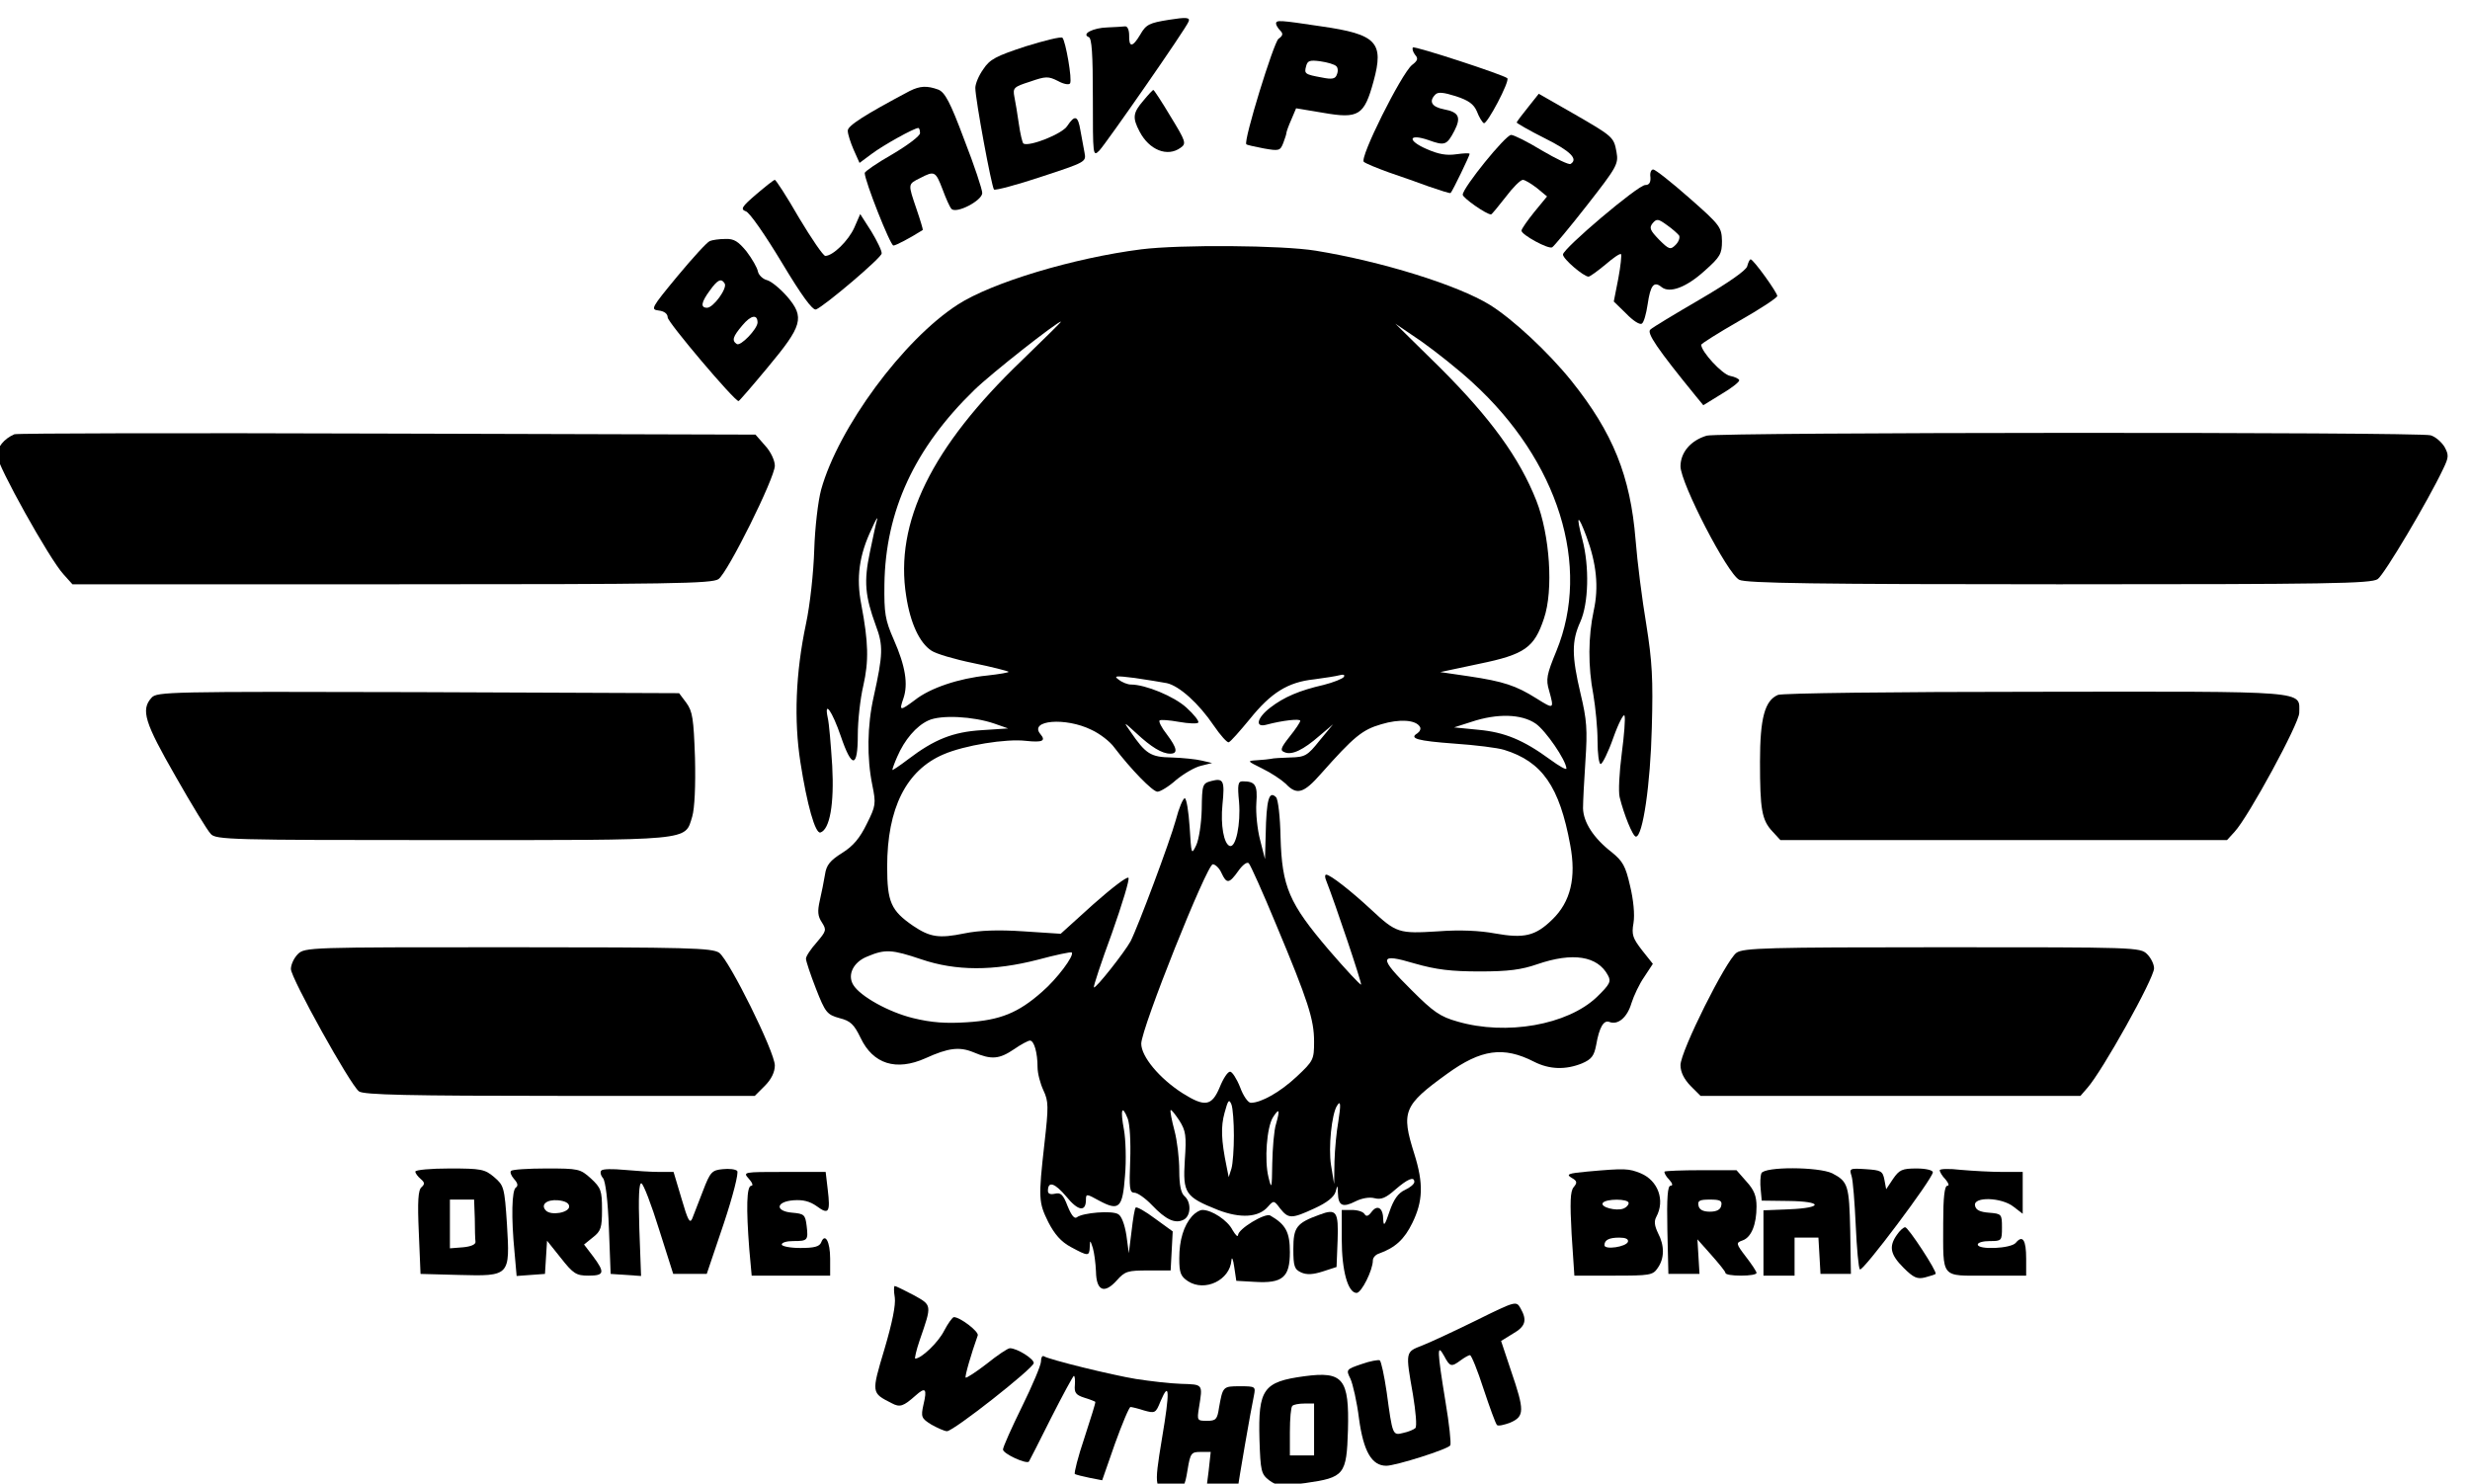 <?xml version="1.0" encoding="UTF-8" standalone="no"?>
<!-- Created with Inkscape (http://www.inkscape.org/) -->

<svg
   width="250.095mm"
   height="150.219mm"
   viewBox="0 0 250.095 150.219"
   version="1.1"
   id="svg5"
   inkscape:version="1.1.2 (b8e25be8, 2022-02-05)"
   sodipodi:docname="6wsgh.svg"
   xmlns:inkscape="http://www.inkscape.org/namespaces/inkscape"
   xmlns:sodipodi="http://sodipodi.sourceforge.net/DTD/sodipodi-0.dtd"
   xmlns="http://www.w3.org/2000/svg"
   xmlns:svg="http://www.w3.org/2000/svg">
  <sodipodi:namedview
     id="namedview7"
     pagecolor="#ffffff"
     bordercolor="#666666"
     borderopacity="1.0"
     inkscape:pageshadow="2"
     inkscape:pageopacity="0.0"
     inkscape:pagecheckerboard="0"
     inkscape:document-units="mm"
     showgrid="false"
     fit-margin-top="0"
     fit-margin-left="0"
     fit-margin-right="0"
     fit-margin-bottom="0"
     inkscape:zoom="1.050338"
     inkscape:cx="312.28043"
     inkscape:cy="273.72141"
     inkscape:window-width="2261"
     inkscape:window-height="969"
     inkscape:window-x="0"
     inkscape:window-y="25"
     inkscape:window-maximized="0"
     inkscape:current-layer="g926" />
  <defs
     id="defs2" />
  <g
     inkscape:label="Calque 1"
     inkscape:groupmode="layer"
     id="layer1"
     transform="translate(162.637,-47.461)">
    <g
       transform="matrix(0.035,0,0,-0.035,-200.032,279.171)"
       fill="#000000"
       stroke="none"
       id="g926">
      <path
         d="m 4450,6563 c -56,-9 -66,-13 -83,-43 -22,-37 -33,-38 -32,-2 0,16 -5,27 -12,26 -7,-1 -30,-2 -50,-3 -42,-1 -77,-19 -55,-28 9,-3 12,-48 12,-176 0,-168 0,-171 19,-152 21,23 251,353 258,373 5,12 -7,13 -57,5 z"
         id="path828" />
      <path
         d="m 4760,6552 c 0,-4 5,-13 12,-20 9,-9 8,-15 -5,-24 -14,-11 -102,-296 -93,-305 1,-2 24,-7 50,-12 45,-8 48,-7 57,16 5,13 9,26 9,29 0,3 6,20 14,38 l 14,33 78,-13 c 103,-18 119,-8 146,91 31,113 9,136 -151,159 -120,18 -131,19 -131,8 z m 174,-123 c 5,-4 6,-15 2,-24 -4,-13 -14,-15 -43,-9 -50,9 -52,11 -46,33 4,16 11,18 41,14 21,-3 41,-9 46,-14 z"
         id="path830" />
      <path
         d="m 4035,6486 c -85,-28 -103,-37 -122,-66 -13,-18 -23,-42 -23,-54 0,-33 47,-286 54,-294 4,-3 65,13 137,37 128,42 130,43 125,69 -3,15 -8,44 -12,65 -7,43 -16,46 -38,13 -14,-23 -110,-61 -127,-51 -3,3 -9,28 -13,56 -4,29 -10,64 -13,79 -5,26 -2,29 45,44 46,16 53,16 81,2 16,-9 32,-12 35,-7 7,10 -13,123 -22,132 -4,4 -52,-8 -107,-25 z"
         id="path832" />
      <path
         d="m 5156,6483 c -3,-3 0,-13 6,-21 10,-11 8,-17 -9,-30 -31,-26 -153,-270 -139,-280 6,-5 38,-18 71,-30 33,-11 86,-30 119,-42 32,-11 60,-20 61,-18 6,6 55,108 55,113 0,3 -17,2 -39,-1 -28,-4 -51,0 -85,15 -58,25 -53,46 5,26 47,-17 53,-15 75,27 20,39 13,54 -30,62 -36,7 -45,23 -25,43 8,8 24,6 59,-5 37,-12 52,-23 61,-44 6,-16 15,-31 20,-34 9,-5 76,122 68,130 -11,10 -268,94 -273,89 z"
         id="path834" />
      <path
         d="m 3700,6357 c -132,-70 -180,-101 -179,-115 0,-10 8,-34 17,-55 l 17,-38 35,26 c 33,25 123,75 135,75 3,0 5,-7 5,-15 0,-8 -36,-35 -80,-61 -44,-25 -80,-50 -80,-54 0,-23 74,-210 83,-210 7,0 47,21 85,45 1,1 -7,28 -18,60 -25,74 -26,72 10,90 42,22 45,20 65,-32 10,-27 21,-52 26,-57 14,-15 89,24 89,46 0,10 -23,80 -52,154 -41,110 -56,137 -75,145 -33,12 -53,11 -83,-4 z"
         id="path836" />
      <path
         d="m 4376,6329 c -30,-35 -32,-49 -11,-89 28,-54 81,-75 119,-47 17,12 15,18 -29,90 -25,42 -48,77 -50,77 -2,0 -15,-14 -29,-31 z"
         id="path838" />
      <path
         d="m 5489,6310 c -17,-21 -32,-41 -33,-44 0,-2 36,-23 82,-46 74,-37 97,-60 74,-74 -5,-3 -42,15 -83,39 -41,25 -81,45 -89,45 -16,0 -140,-153 -140,-173 0,-9 68,-57 82,-57 2,0 21,23 42,50 21,28 43,50 50,50 6,0 24,-11 41,-24 l 29,-24 -37,-45 c -20,-25 -37,-49 -37,-54 0,-12 79,-55 89,-48 5,3 51,58 101,122 86,110 91,119 85,153 -8,44 -9,45 -127,113 l -98,56 z"
         id="path840" />
      <path
         d="m 5843,6108 c 1,-15 -3,-23 -15,-23 -21,0 -238,-184 -238,-201 0,-13 60,-64 74,-64 4,0 26,16 49,35 22,19 42,33 45,30 2,-2 -1,-34 -8,-71 l -13,-66 36,-35 c 19,-20 39,-33 45,-29 6,3 13,29 17,56 8,55 18,68 40,50 23,-19 71,-2 125,47 45,40 50,49 50,86 -1,40 -5,46 -95,125 -51,45 -98,82 -104,82 -6,0 -10,-10 -8,-22 z m 83,-169 c 3,-6 -1,-18 -10,-27 -15,-15 -19,-14 -48,15 -26,27 -29,34 -19,47 12,14 16,14 42,-5 16,-11 31,-25 35,-30 z"
         id="path842" />
      <path
         d="m 3256,6058 c -42,-36 -46,-43 -30,-49 11,-3 57,-70 104,-148 57,-95 89,-139 99,-136 25,10 190,150 190,162 1,7 -13,36 -30,64 l -32,50 -17,-39 c -17,-38 -62,-82 -84,-82 -6,0 -40,50 -76,110 -35,61 -67,110 -70,110 -3,0 -27,-19 -54,-42 z"
         id="path844" />
      <path
         d="m 3122,5923 c -8,-3 -50,-49 -94,-102 -76,-92 -78,-96 -54,-99 17,-2 26,-10 26,-20 0,-14 193,-242 205,-242 2,0 40,44 84,97 101,121 108,145 57,205 -21,24 -47,45 -59,48 -12,3 -24,15 -26,25 -2,11 -17,37 -33,58 -24,29 -36,37 -61,36 -18,0 -38,-3 -45,-6 z m 43,-123 c 8,-14 -33,-70 -51,-70 -20,0 -17,16 8,50 23,32 33,36 43,20 z m 95,-113 c -1,-19 -49,-69 -60,-62 -15,10 -12,21 16,54 25,30 44,33 44,8 z"
         id="path846" />
      <path
         d="m 4370,5899 c -196,-25 -432,-96 -531,-160 -158,-102 -345,-356 -395,-535 -9,-33 -18,-110 -20,-174 -2,-65 -12,-159 -24,-215 -30,-142 -35,-278 -16,-400 19,-122 43,-208 58,-203 27,9 40,82 34,193 -4,61 -9,123 -13,139 -11,53 13,19 38,-54 32,-94 49,-92 49,4 0,41 7,105 16,143 16,71 15,124 -6,235 -15,77 -6,143 30,218 11,25 18,37 16,28 -3,-9 -12,-52 -21,-95 -18,-85 -14,-127 17,-212 22,-58 21,-84 -6,-206 -19,-84 -20,-178 -4,-256 11,-54 10,-60 -16,-112 -20,-41 -39,-64 -71,-84 -35,-22 -46,-35 -50,-63 -3,-19 -10,-53 -15,-75 -7,-31 -6,-45 6,-63 14,-22 13,-25 -15,-58 -17,-19 -31,-40 -31,-47 0,-7 13,-46 29,-87 27,-69 32,-75 68,-85 32,-8 42,-18 61,-57 36,-76 103,-97 188,-59 66,30 98,34 139,17 52,-22 74,-20 117,9 20,14 41,25 46,25 12,0 22,-35 22,-77 0,-18 8,-48 17,-67 15,-32 15,-47 3,-153 -18,-160 -17,-171 11,-228 18,-35 37,-57 65,-72 50,-27 54,-28 55,0 1,21 1,21 9,-3 4,-14 8,-44 9,-68 1,-56 24,-66 60,-26 24,27 32,29 91,29 h 65 l 3,56 3,57 -51,37 c -28,21 -53,35 -56,32 -3,-2 -8,-33 -12,-68 l -8,-64 -7,52 c -5,31 -14,56 -24,61 -18,11 -102,4 -119,-9 -7,-6 -16,5 -27,32 -13,34 -20,40 -37,36 -13,-3 -20,0 -20,8 0,30 20,23 53,-16 34,-42 57,-46 57,-9 0,17 2,17 38,-3 58,-31 68,-22 75,72 4,45 2,105 -3,133 -11,58 -6,75 11,32 6,-17 9,-67 7,-121 -3,-80 -2,-93 12,-93 9,0 32,-16 51,-36 40,-42 67,-55 92,-42 21,11 22,51 2,68 -10,9 -15,31 -15,74 0,34 -6,86 -14,116 -8,30 -13,57 -11,59 2,2 13,-12 25,-30 19,-30 21,-44 16,-115 -6,-96 1,-106 96,-144 65,-25 118,-22 145,10 16,18 17,18 35,-6 24,-30 33,-30 100,1 35,16 55,32 60,47 6,22 6,21 7,-4 1,-36 14,-42 51,-23 18,9 40,13 55,9 19,-5 33,1 60,25 36,31 55,39 55,22 0,-6 -12,-16 -27,-23 -20,-9 -33,-28 -45,-63 -13,-39 -17,-44 -18,-23 0,34 -17,45 -34,22 -9,-12 -15,-14 -20,-6 -4,7 -20,12 -37,12 h -29 v -85 c 0,-91 18,-155 43,-155 14,0 47,66 47,94 0,8 8,17 18,20 47,17 73,41 96,88 31,63 33,114 6,200 -39,123 -31,141 95,232 98,71 163,80 251,35 45,-23 92,-24 139,-5 28,12 35,22 41,53 9,52 22,73 38,67 25,-10 52,13 64,54 7,22 23,56 37,76 l 25,38 -31,39 c -27,35 -31,45 -25,79 4,24 0,67 -10,108 -13,57 -21,71 -53,97 -53,41 -82,87 -83,127 0,18 3,80 7,138 6,89 4,118 -14,193 -26,110 -26,153 -1,208 24,53 27,160 6,239 -19,72 -13,75 12,8 29,-78 36,-146 21,-214 -16,-75 -17,-161 -1,-244 6,-36 12,-95 12,-132 0,-38 4,-68 9,-68 5,0 22,34 37,77 15,42 30,70 32,63 3,-7 -1,-57 -8,-110 -7,-54 -10,-110 -6,-126 12,-49 38,-114 47,-114 20,0 42,152 46,315 4,141 1,192 -16,299 -12,71 -26,181 -31,245 -15,184 -65,309 -186,460 -67,83 -168,177 -235,219 -94,58 -314,126 -504,157 -98,16 -393,18 -505,4 z m -345,-321 c -262,-251 -369,-470 -335,-682 12,-79 39,-136 73,-158 13,-9 67,-25 121,-36 54,-11 100,-23 102,-25 3,-2 -26,-7 -62,-11 -81,-8 -165,-36 -209,-71 -43,-32 -46,-32 -33,5 14,41 6,93 -28,170 -25,57 -28,76 -27,160 3,212 87,394 260,562 48,47 240,198 251,198 2,0 -49,-50 -113,-112 z m 1303,-64 c 249,-227 344,-531 243,-777 -28,-68 -31,-82 -21,-115 15,-54 14,-54 -37,-22 -59,37 -95,49 -196,64 l -82,12 113,24 c 132,27 159,47 187,131 28,82 17,242 -22,341 -49,124 -132,238 -277,383 l -131,129 75,-51 c 41,-29 108,-82 148,-119 z m -884,-870 c 36,-8 92,-58 136,-123 19,-28 39,-50 43,-48 5,1 32,32 61,67 61,76 110,107 186,115 30,4 63,9 74,12 11,3 16,1 12,-5 -3,-5 -30,-16 -58,-23 -70,-16 -115,-35 -155,-66 -39,-30 -45,-59 -10,-49 45,12 97,18 97,11 0,-4 -14,-25 -31,-46 -26,-33 -28,-40 -14,-45 21,-9 54,7 101,48 l 39,33 -39,-47 c -35,-44 -42,-48 -85,-49 -25,-1 -50,-2 -56,-4 -5,-1 -23,-3 -40,-4 -30,-2 -29,-2 15,-24 25,-12 55,-32 68,-44 32,-34 52,-28 102,29 95,107 119,127 174,143 53,16 100,13 112,-7 4,-6 0,-14 -7,-19 -25,-15 -1,-22 108,-30 59,-4 124,-12 143,-18 110,-34 160,-106 191,-275 18,-95 1,-165 -52,-216 -49,-48 -82,-55 -166,-40 -43,8 -101,11 -165,6 -113,-7 -120,-5 -193,63 -57,53 -118,101 -130,101 -4,0 -4,-8 0,-17 26,-66 104,-298 101,-301 -2,-2 -45,44 -94,101 -114,134 -135,181 -139,326 -1,57 -7,109 -13,115 -20,20 -28,-5 -30,-109 l -2,-70 -14,55 c -8,30 -13,78 -11,107 4,53 -3,63 -40,63 -13,0 -15,-10 -10,-60 5,-63 -9,-133 -27,-127 -17,6 -27,60 -21,120 7,69 3,77 -32,68 -26,-7 -27,-10 -28,-82 -1,-41 -8,-87 -16,-104 -14,-29 -14,-27 -19,53 -3,45 -9,82 -14,83 -5,0 -17,-28 -26,-63 -17,-62 -109,-308 -131,-351 -17,-31 -101,-138 -106,-133 -2,2 21,72 52,156 30,85 52,157 48,161 -5,4 -50,-31 -102,-77 l -94,-85 -107,7 c -73,5 -128,3 -172,-6 -73,-15 -99,-11 -148,22 -64,44 -75,69 -75,171 0,169 55,279 163,325 60,26 181,46 239,39 48,-5 58,0 41,20 -33,40 73,49 148,12 24,-11 54,-34 66,-51 48,-63 111,-128 125,-128 8,0 33,15 54,34 22,18 54,37 72,41 l 32,8 -30,7 c -16,4 -56,8 -87,9 -61,1 -75,10 -120,76 -20,28 -19,28 18,-6 43,-40 74,-59 98,-59 23,0 20,16 -10,56 -15,19 -24,37 -21,40 3,3 28,1 56,-4 28,-5 54,-6 56,-2 3,4 -13,24 -34,43 -36,33 -119,67 -161,67 -9,0 -25,6 -35,14 -16,11 -9,12 46,5 35,-5 77,-12 93,-15 z m -499,-117 40,-14 -76,-5 c -84,-5 -138,-27 -213,-84 -25,-19 -46,-33 -46,-31 0,3 6,20 14,38 21,49 55,89 90,105 36,17 130,12 191,-9 z m 1566,0 c 29,-20 88,-106 89,-130 0,-5 -21,7 -47,26 -78,57 -132,79 -207,86 l -71,7 50,16 c 75,25 145,23 186,-5 z m -751,-581 c 93,-222 110,-275 110,-339 0,-52 -2,-56 -50,-101 -48,-45 -103,-76 -133,-76 -8,0 -22,20 -31,45 -10,25 -23,45 -29,45 -7,0 -20,-20 -30,-45 -23,-55 -43,-58 -108,-17 -67,43 -119,106 -119,143 0,44 190,519 207,519 7,0 19,-11 25,-25 15,-32 22,-32 49,6 12,17 25,27 30,22 5,-5 41,-85 79,-177 z M 3734,3845 c 100,-34 209,-34 337,-1 52,14 95,23 98,21 8,-9 -43,-77 -86,-114 -69,-61 -121,-82 -217,-88 -61,-4 -103,-1 -156,12 -70,17 -153,63 -173,96 -18,29 0,66 40,82 52,22 71,21 157,-8 z m 1616,-35 c 82,0 120,5 166,21 102,35 174,24 204,-32 10,-18 6,-26 -32,-63 -85,-81 -262,-112 -403,-71 -50,14 -70,28 -132,90 -98,97 -96,109 8,78 63,-18 106,-23 189,-23 z m -712,-475 c 0,-38 -3,-81 -7,-95 l -8,-25 -6,30 c -16,78 -17,116 -6,156 10,37 13,41 20,24 4,-11 7,-51 7,-90 z m 302,40 c -5,-27 -10,-79 -11,-115 l -1,-65 -9,55 c -8,51 2,147 17,171 11,18 12,5 4,-46 z m -180,-6 c -6,-18 -10,-70 -11,-114 -1,-74 -2,-77 -11,-40 -12,49 -5,144 13,173 18,28 21,23 9,-19 z"
         id="path848" />
      <path
         d="m 6123,5850 c -3,-12 -55,-48 -137,-96 -72,-42 -137,-81 -143,-87 -12,-9 20,-56 130,-191 l 23,-28 52,32 c 29,17 52,35 52,40 0,4 -12,10 -27,13 -23,5 -83,70 -83,90 0,3 49,34 110,69 60,34 110,67 110,72 0,10 -69,106 -77,106 -3,0 -7,-9 -10,-20 z"
         id="path850" />
      <path
         d="m 1110,5364 c -30,-13 -50,-38 -50,-61 0,-28 152,-301 192,-344 l 26,-29 h 924 c 808,0 926,2 945,15 27,19 163,293 163,328 0,15 -12,41 -28,58 l -28,32 -1065,3 c -585,2 -1071,1 -1079,-2 z"
         id="path852" />
      <path
         d="m 6006,5360 c -47,-14 -76,-49 -76,-89 1,-50 136,-311 170,-328 19,-10 226,-13 925,-13 780,0 903,2 922,15 19,13 146,227 189,318 17,35 17,41 4,65 -9,14 -26,29 -40,33 -37,10 -2060,9 -2094,-1 z"
         id="path854" />
      <path
         d="m 1507,4602 c -32,-35 -20,-72 69,-227 47,-83 93,-158 102,-167 14,-17 59,-18 669,-18 732,0 702,-3 724,68 7,24 10,89 8,170 -4,114 -7,134 -25,159 l -21,28 -755,3 c -721,2 -756,1 -771,-16 z"
         id="path856" />
      <path
         d="m 6212,4610 c -38,-16 -52,-67 -52,-193 0,-138 5,-169 36,-202 l 23,-25 h 646 646 l 22,24 c 40,43 187,314 187,344 0,65 39,62 -761,61 -416,0 -734,-4 -747,-9 z"
         id="path858" />
      <path
         d="m 1930,3860 c -11,-11 -20,-30 -20,-43 0,-26 172,-336 197,-354 13,-10 145,-13 581,-13 h 564 l 29,29 c 19,19 29,40 29,59 0,39 -132,305 -161,326 -21,14 -87,16 -611,16 -575,0 -588,0 -608,-20 z"
         id="path860" />
      <path
         d="m 6092,3864 c -30,-21 -162,-285 -162,-325 0,-20 10,-40 29,-60 l 29,-29 h 549 550 l 20,23 c 43,48 193,317 193,346 0,12 -9,30 -20,41 -20,20 -33,20 -593,20 -506,0 -575,-2 -595,-16 z"
         id="path862" />
      <path
         d="m 2270,3231 c 0,-5 7,-14 15,-21 12,-10 13,-15 3,-24 -10,-8 -12,-41 -8,-131 l 5,-120 111,-3 c 148,-4 148,-3 139,147 -7,107 -9,112 -37,136 -27,23 -38,25 -129,25 -54,0 -99,-4 -99,-9 z m 172,-136 c 0,-30 1,-61 2,-67 1,-8 -14,-14 -36,-16 l -38,-3 v 70 71 h 35 35 z"
         id="path864" />
      <path
         d="m 2547,3233 c -4,-3 0,-14 9,-24 10,-11 12,-19 5,-24 -12,-7 -14,-86 -4,-188 l 6,-68 41,3 41,3 3,48 3,48 40,-50 c 36,-46 45,-51 80,-51 46,0 48,9 13,56 l -26,34 26,21 c 23,18 26,28 26,80 0,55 -3,63 -32,90 -31,28 -36,29 -129,29 -52,0 -99,-3 -102,-7 z m 168,-103 c 0,-18 -52,-27 -67,-12 -17,17 2,33 35,30 20,-2 32,-8 32,-18 z"
         id="path866" />
      <path
         d="m 2808,3234 c -4,-4 -2,-14 5,-22 7,-9 14,-63 17,-146 l 5,-131 44,-3 44,-3 -5,136 c -3,93 -1,134 6,132 6,-2 29,-62 51,-133 l 41,-129 h 49 48 l 49,145 c 27,81 44,148 39,153 -5,5 -24,7 -42,5 -31,-3 -36,-8 -57,-63 -13,-33 -27,-69 -31,-80 -7,-16 -13,-4 -31,58 l -23,77 h -42 c -23,0 -69,3 -101,6 -32,3 -62,3 -66,-2 z"
         id="path868" />
      <path
         d="m 5660,3231 c -55,-5 -62,-8 -45,-18 16,-9 17,-14 6,-27 -10,-12 -11,-43 -6,-136 l 8,-120 h 113 c 105,0 114,1 128,22 20,28 20,65 1,101 -10,21 -12,34 -5,47 26,48 5,105 -45,126 -35,14 -44,15 -155,5 z m 120,-91 c 0,-6 -7,-13 -15,-16 -21,-8 -67,4 -60,16 8,13 75,13 75,0 z m -2,-112 c -5,-15 -68,-24 -68,-10 0,15 13,22 43,22 18,0 27,-4 25,-12 z"
         id="path870" />
      <path
         d="m 5884,3231 c -2,-2 3,-13 13,-23 10,-11 12,-18 4,-18 -8,0 -11,-34 -9,-127 l 3,-128 h 45 45 l -3,50 -3,50 40,-45 c 22,-25 41,-48 41,-52 0,-5 20,-8 45,-8 25,0 45,3 45,8 0,4 -14,25 -31,47 -29,38 -29,40 -9,47 25,9 40,46 40,98 0,30 -7,48 -29,72 l -29,33 h -102 c -56,0 -103,-2 -106,-4 z m 164,-98 c -2,-12 -13,-18 -33,-18 -20,0 -31,6 -33,18 -3,14 4,17 33,17 29,0 36,-3 33,-17 z"
         id="path872" />
      <path
         d="m 6164,3226 c -3,-8 -4,-29 -2,-46 l 3,-33 77,-1 c 100,-1 102,-20 3,-24 l -75,-3 v -94 -95 h 45 45 v 55 55 h 34 35 l 3,-52 3,-53 h 44 44 l -2,125 c -3,131 -6,142 -52,166 -39,19 -197,20 -205,0 z"
         id="path874" />
      <path
         d="m 6425,3218 c 4,-13 9,-77 12,-143 3,-66 8,-123 12,-127 7,-9 211,263 211,281 0,6 -20,11 -47,11 -42,0 -50,-4 -68,-30 l -20,-30 -5,27 c -5,26 -10,28 -54,31 -47,3 -48,2 -41,-20 z"
         id="path876" />
      <path
         d="m 6680,3235 c 0,-5 7,-17 17,-27 9,-11 11,-18 5,-18 -8,0 -12,-33 -12,-107 0,-164 -9,-153 126,-153 h 114 v 49 c 0,54 -10,70 -30,46 -14,-17 -110,-21 -110,-5 0,6 16,10 35,10 34,0 35,1 35,39 0,39 -1,40 -37,43 -27,2 -39,8 -41,21 -5,26 77,24 112,-4 l 26,-20 v 60 61 h -59 c -32,0 -86,3 -120,6 -33,4 -61,3 -61,-1 z"
         id="path878" />
      <path
         d="m 3235,3210 c 10,-11 13,-20 7,-20 -14,0 -15,-66 -6,-183 l 7,-77 h 113 114 v 49 c 0,50 -15,76 -26,47 -5,-12 -20,-16 -60,-16 -30,0 -54,5 -54,10 0,6 15,10 33,10 42,0 44,2 39,44 -4,32 -7,35 -41,38 -51,4 -49,32 3,36 28,2 47,-3 67,-17 35,-26 40,-18 32,48 l -6,51 h -120 c -119,0 -120,0 -102,-20 z"
         id="path880" />
      <path
         d="m 4517,3102 c -24,-27 -37,-69 -37,-122 0,-42 4,-52 25,-66 49,-32 122,3 126,61 1,11 5,2 8,-20 l 6,-40 53,-3 c 81,-5 102,13 102,86 0,58 -12,80 -57,106 -15,8 -93,-39 -93,-57 -1,-6 -7,0 -16,15 -14,28 -60,58 -87,58 -8,0 -21,-8 -30,-18 z"
         id="path882" />
      <path
         d="m 4885,3106 c -66,-24 -75,-36 -75,-99 0,-50 3,-59 23,-68 16,-7 34,-6 62,3 l 40,13 3,76 c 3,85 -3,94 -53,75 z"
         id="path884" />
      <path
         d="m 6556,3048 c -24,-34 -19,-57 19,-95 29,-29 40,-34 63,-28 15,4 28,8 30,10 6,5 -79,135 -88,135 -5,0 -16,-10 -24,-22 z"
         id="path886" />
      <path
         d="m 3657,2867 c 3,-22 -7,-72 -30,-150 -38,-127 -38,-126 21,-156 24,-13 34,-9 69,22 29,26 34,20 23,-26 -8,-36 -6,-40 23,-58 18,-10 38,-19 45,-19 19,0 250,182 251,197 1,12 -48,43 -69,43 -6,0 -36,-20 -67,-45 -31,-24 -59,-42 -61,-40 -3,3 16,69 35,122 4,11 -51,53 -69,53 -4,0 -17,-18 -28,-39 -17,-34 -66,-81 -84,-81 -2,0 3,24 13,53 36,104 36,101 -18,131 -27,14 -51,26 -54,26 -3,0 -3,-15 0,-33 z"
         id="path888" />
      <path
         d="m 5340,2801 c -63,-31 -134,-64 -157,-73 -49,-19 -49,-17 -27,-142 8,-49 12,-92 7,-97 -4,-4 -20,-11 -35,-14 -31,-8 -31,-7 -48,118 -7,48 -16,89 -20,92 -4,2 -28,-2 -53,-11 -44,-15 -45,-16 -32,-42 7,-15 19,-67 25,-116 13,-95 37,-136 79,-136 27,0 179,48 185,59 3,5 -3,62 -14,127 -24,147 -25,170 -4,132 17,-32 21,-33 48,-13 11,8 23,15 27,15 4,0 22,-44 39,-97 18,-54 35,-101 39,-105 3,-4 21,0 39,7 41,18 41,35 2,149 l -29,87 34,21 c 37,21 42,39 22,74 -12,21 -14,21 -127,-35 z"
         id="path890" />
      <path
         d="m 4080,2682 c 0,-11 -25,-70 -55,-131 -30,-61 -55,-117 -55,-124 0,-12 67,-43 75,-35 1,1 30,58 64,126 34,67 64,122 66,122 3,0 4,-12 3,-26 -2,-22 2,-29 27,-37 17,-5 31,-11 32,-12 2,-1 -13,-47 -31,-103 -19,-56 -31,-104 -28,-106 4,-2 23,-7 43,-11 l 36,-7 37,106 c 21,58 41,106 45,106 3,0 21,-4 39,-10 32,-9 34,-8 48,27 26,61 27,28 4,-108 -24,-145 -23,-152 35,-147 28,3 31,7 39,56 8,49 11,52 38,52 h 29 l -6,-55 -7,-55 h 46 c 25,0 46,3 46,8 0,9 38,229 46,265 5,26 5,27 -41,27 -49,0 -49,-1 -60,-62 -5,-34 -9,-38 -35,-38 -28,0 -29,1 -23,38 11,69 13,67 -52,69 -33,1 -91,8 -130,14 -68,11 -252,56 -267,66 -5,2 -8,-5 -8,-15 z"
         id="path892" />
      <path
         d="m 4842,2639 c -119,-16 -134,-37 -130,-183 3,-92 5,-100 28,-118 23,-17 33,-17 105,-8 113,16 119,24 123,153 4,149 -14,171 -126,156 z m 28,-154 v -75 h -35 -35 v 68 c 0,38 3,72 7,75 3,4 19,7 35,7 h 28 z"
         id="path894" />
    </g>
  </g>
</svg>
